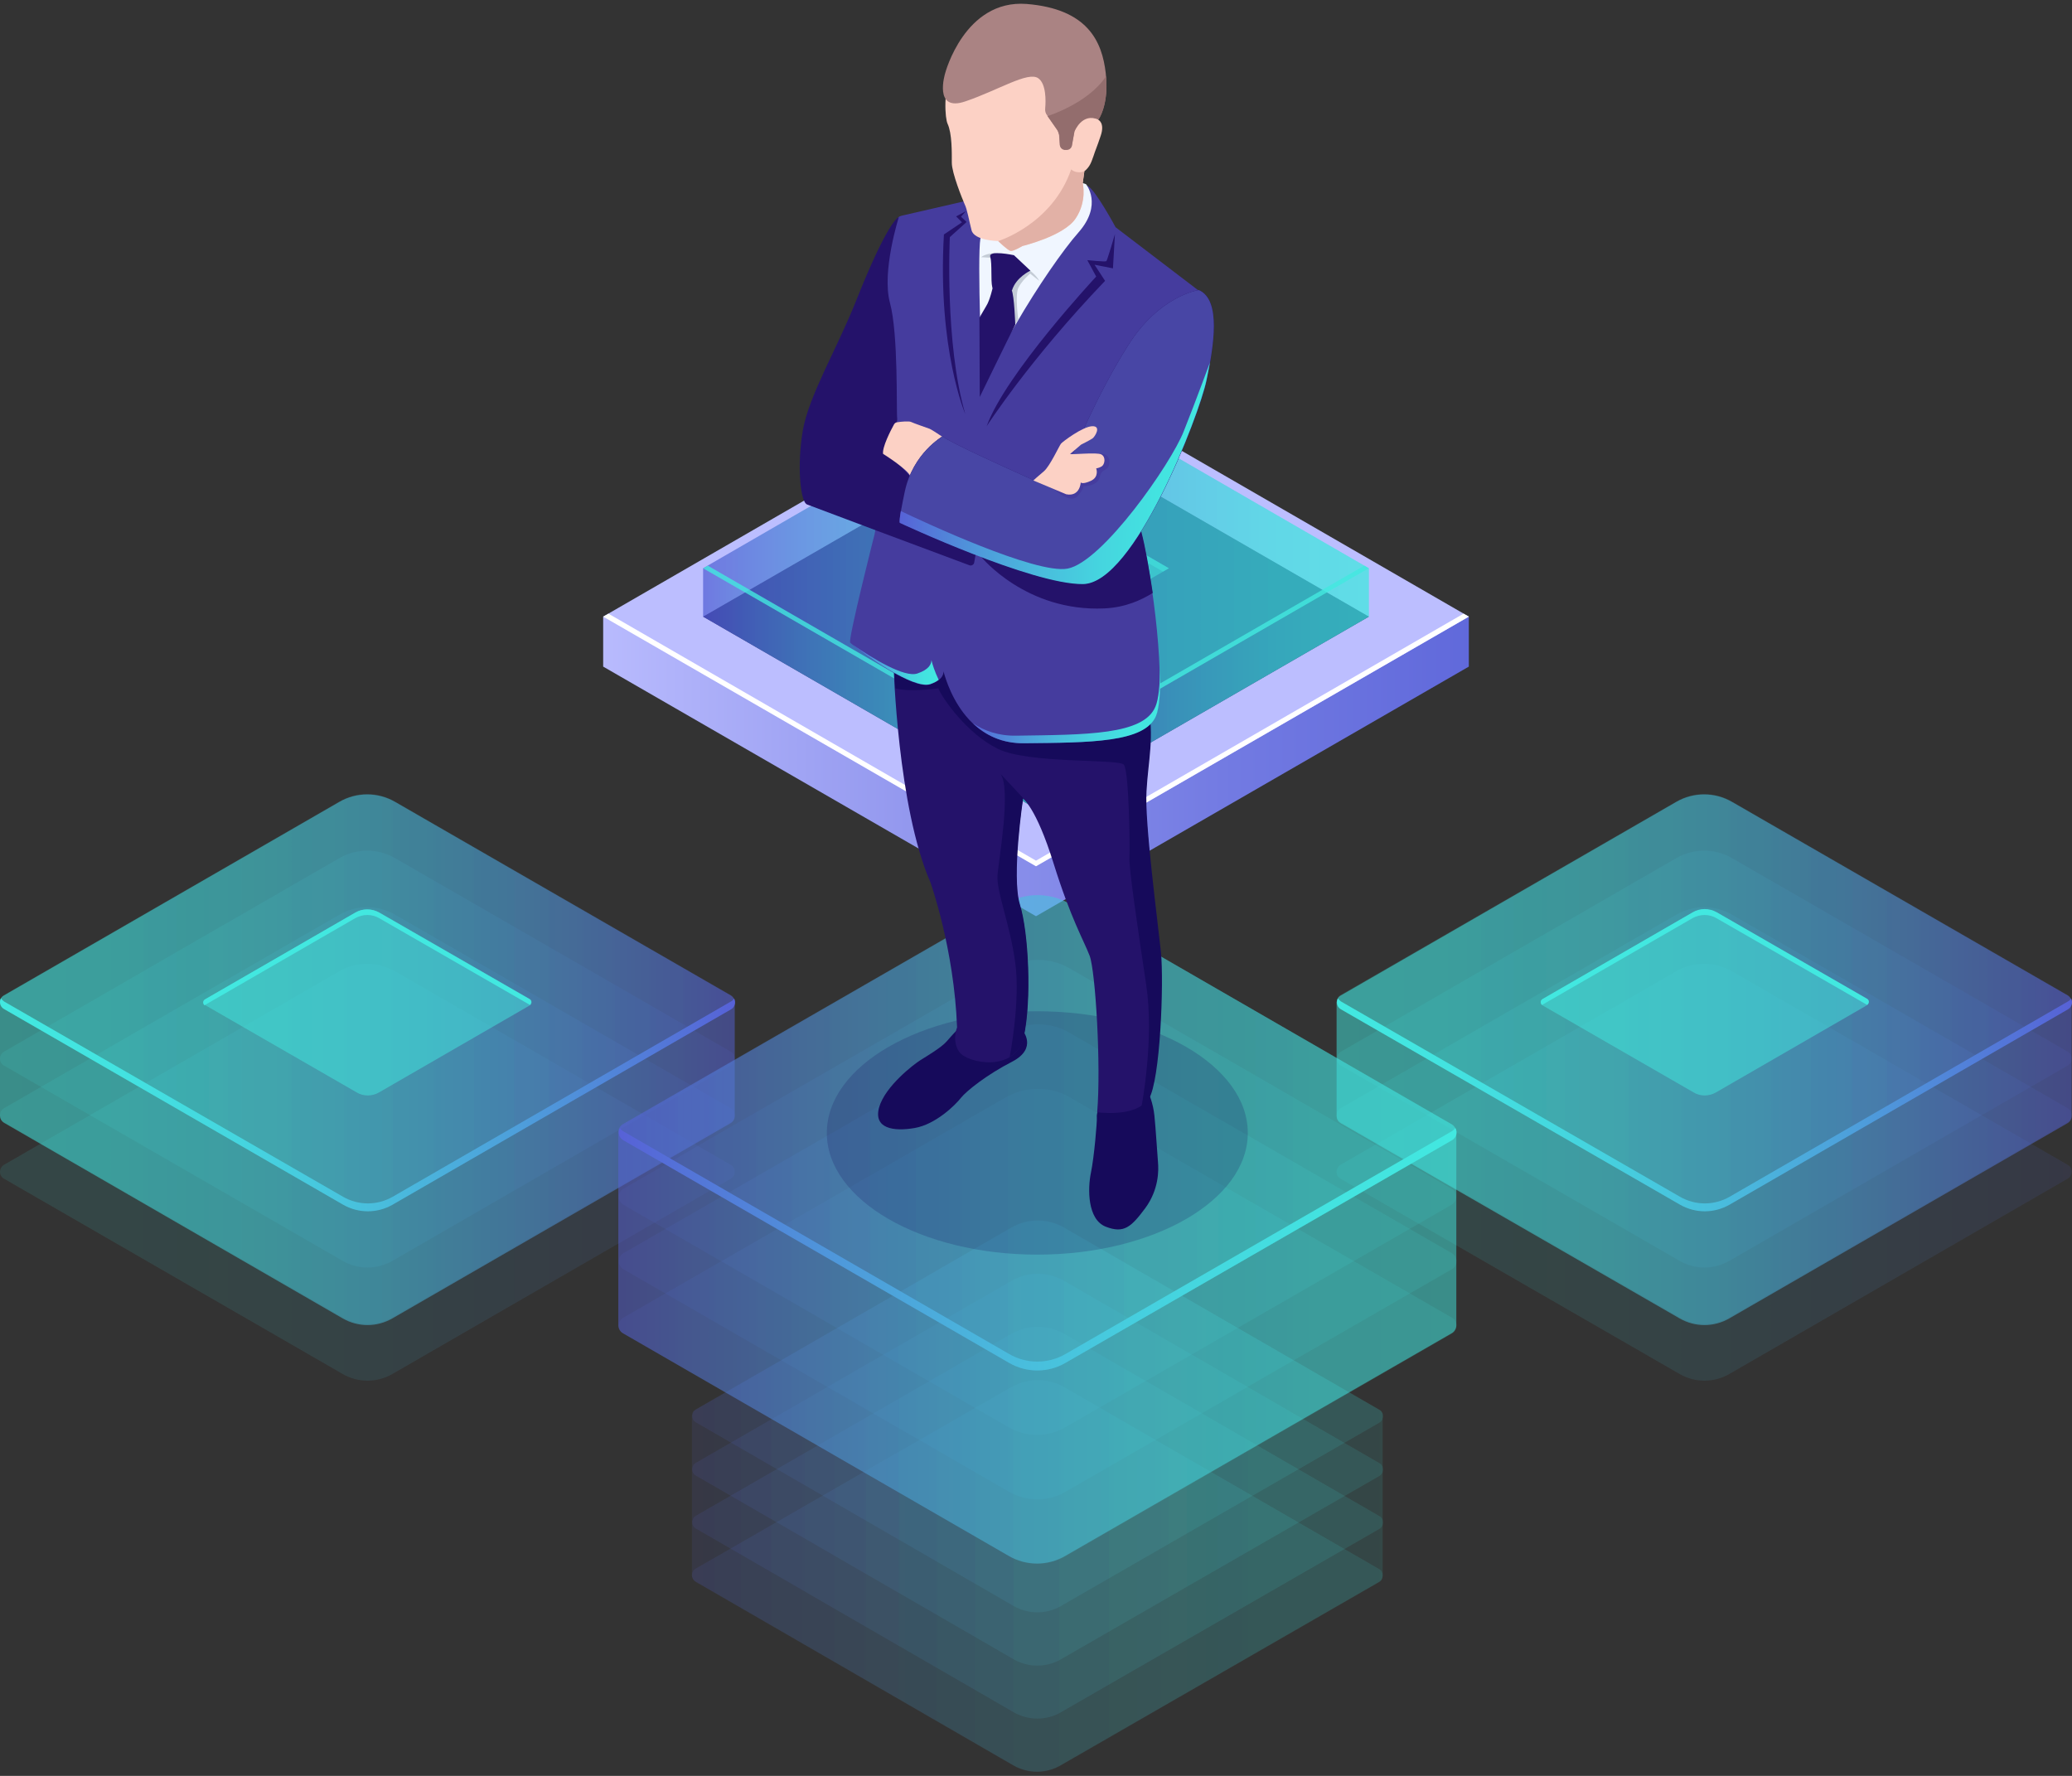 <?xml version="1.0" encoding="utf-8"?>
<!-- Generator: Adobe Illustrator 24.2.3, SVG Export Plug-In . SVG Version: 6.00 Build 0)  -->
<svg version="1.1" id="Слой_1" xmlns="http://www.w3.org/2000/svg" xmlns:xlink="http://www.w3.org/1999/xlink" x="0px" y="0px"
	 width="630px" height="540px" viewBox="0 0 630 540" style="enable-background:new 0 0 630 540;" xml:space="preserve">
<rect x="0" y="0" width="630" height="540" fill="#333333" stroke="none"/>
<style type="text/css">
	.st0{fill:url(#SVGID_1_);}
	.st1{fill:#BCBEFF;}
	.st2{fill:#FFFFFF;}
	.st3{fill:#0F054C;}
	.st4{opacity:0.5;fill:url(#SVGID_2_);}
	.st5{opacity:0.5;fill:url(#SVGID_3_);}
	.st6{opacity:0.5;fill:url(#SVGID_4_);}
	.st7{opacity:0.5;fill:url(#SVGID_5_);}
	.st8{opacity:0.5;fill:#42E8E0;}
	.st9{opacity:0.5;fill:url(#SVGID_6_);}
	.st10{opacity:0.5;fill:url(#SVGID_7_);}
	.st11{opacity:0.8;fill:#42E8E0;}
	.st12{opacity:0.11;}
	.st13{fill:url(#SVGID_8_);}
	.st14{fill:url(#SVGID_9_);}
	.st15{fill:url(#SVGID_10_);}
	.st16{fill:url(#SVGID_11_);}
	.st17{opacity:0.5;fill:url(#SVGID_12_);}
	.st18{fill:url(#SVGID_13_);}
	.st19{opacity:0.5;}
	.st20{fill:#42E8E0;}
	.st21{fill:url(#SVGID_14_);}
	.st22{fill:url(#SVGID_15_);}
	.st23{fill:url(#SVGID_16_);}
	.st24{fill:url(#SVGID_17_);}
	.st25{fill:url(#SVGID_18_);}
	.st26{opacity:0.5;fill:url(#SVGID_19_);}
	.st27{fill:url(#SVGID_20_);}
	.st28{fill:url(#SVGID_21_);}
	.st29{fill:url(#SVGID_22_);}
	.st30{fill:url(#SVGID_23_);}
	.st31{fill:url(#SVGID_24_);}
	.st32{fill:url(#SVGID_25_);}
	.st33{opacity:0.11;fill:url(#SVGID_26_);}
	.st34{fill:url(#SVGID_27_);}
	.st35{fill:url(#SVGID_28_);}
	.st36{fill:url(#SVGID_29_);}
	.st37{fill:url(#SVGID_30_);}
	.st38{opacity:0.5;fill:url(#SVGID_31_);}
	.st39{fill:url(#SVGID_32_);}
	.st40{fill:url(#SVGID_33_);}
	.st41{opacity:0.2;fill:#180D5B;}
	.st42{fill:#160A5B;}
	.st43{fill:#24126A;}
	.st44{fill:#453C9E;}
	.st45{fill:url(#SVGID_34_);}
	.st46{fill:url(#SVGID_35_);}
	.st47{fill:#F0F6FF;}
	.st48{fill:#FCD1C5;}
	.st49{fill:#4846A5;}
	.st50{fill:#AA8383;}
	.st51{fill:#C4CCD6;}
	.st52{fill:#E2B1A6;}
	.st53{fill:url(#SVGID_36_);}
	.st54{fill:#936D6D;}
</style>
<g>
	<g>
		
			<linearGradient id="SVGID_1_" gradientUnits="userSpaceOnUse" x1="-42.912" y1="233.053" x2="385.597" y2="233.053" gradientTransform="matrix(-0.787 0 0 1 477.851 0)">
			<stop  offset="0" style="stop-color:#5761D7"/>
			<stop  offset="0.165" style="stop-color:#5E67DA"/>
			<stop  offset="0.405" style="stop-color:#727AE2"/>
			<stop  offset="0.692" style="stop-color:#9297EE"/>
			<stop  offset="1" style="stop-color:#BCBEFF"/>
		</linearGradient>
		<polygon class="st0" points="183.4,187.5 183.4,202.7 315,278.6 446.6,202.7 446.6,187.5 		"/>
		<polygon class="st1" points="315,263.4 446.6,187.5 315,111.5 183.4,187.5 		"/>
		<polygon class="st2" points="315,261.7 445,186.6 446.6,187.5 315,263.4 183.4,187.5 185,186.6 		"/>
	</g>
	<g>
		<polygon class="st3" points="315,245.9 416.2,187.5 315,129.1 213.8,187.5 		"/>
		<g>
			
				<linearGradient id="SVGID_2_" gradientUnits="userSpaceOnUse" x1="78.356" y1="187.489" x2="335.559" y2="187.489" gradientTransform="matrix(-0.787 0 0 1 477.851 0)">
				<stop  offset="0" style="stop-color:#42E8E0"/>
				<stop  offset="0.151" style="stop-color:#43E3E0"/>
				<stop  offset="0.329" style="stop-color:#45D5DF"/>
				<stop  offset="0.52" style="stop-color:#49BDDD"/>
				<stop  offset="0.721" style="stop-color:#4E9CDB"/>
				<stop  offset="0.927" style="stop-color:#5472D8"/>
				<stop  offset="1" style="stop-color:#5761D7"/>
			</linearGradient>
			<polygon class="st4" points="315,245.9 416.2,187.5 315,129.1 213.8,187.5 			"/>
			<g>
				
					<linearGradient id="SVGID_3_" gradientUnits="userSpaceOnUse" x1="206.956" y1="150.911" x2="335.559" y2="150.911" gradientTransform="matrix(-0.787 0 0 1 477.851 0)">
					<stop  offset="0" style="stop-color:#42E8E0"/>
					<stop  offset="0.151" style="stop-color:#43E3E0"/>
					<stop  offset="0.329" style="stop-color:#45D5DF"/>
					<stop  offset="0.52" style="stop-color:#49BDDD"/>
					<stop  offset="0.721" style="stop-color:#4E9CDB"/>
					<stop  offset="0.927" style="stop-color:#5472D8"/>
					<stop  offset="1" style="stop-color:#5761D7"/>
				</linearGradient>
				<polygon class="st5" points="315,114.3 213.8,172.8 213.8,187.5 315,129.1 				"/>
				
					<linearGradient id="SVGID_4_" gradientUnits="userSpaceOnUse" x1="78.356" y1="150.91" x2="206.96" y2="150.91" gradientTransform="matrix(-0.787 0 0 1 477.851 0)">
					<stop  offset="0" style="stop-color:#42E8E0"/>
					<stop  offset="0.151" style="stop-color:#43E3E0"/>
					<stop  offset="0.329" style="stop-color:#45D5DF"/>
					<stop  offset="0.52" style="stop-color:#49BDDD"/>
					<stop  offset="0.721" style="stop-color:#4E9CDB"/>
					<stop  offset="0.927" style="stop-color:#5472D8"/>
					<stop  offset="1" style="stop-color:#5761D7"/>
				</linearGradient>
				<polygon class="st6" points="315,129.1 416.2,187.5 416.2,172.8 315,114.3 				"/>
				
					<linearGradient id="SVGID_5_" gradientUnits="userSpaceOnUse" x1="78.356" y1="172.757" x2="335.559" y2="172.757" gradientTransform="matrix(-0.787 0 0 1 477.851 0)">
					<stop  offset="0" style="stop-color:#42E8E0"/>
					<stop  offset="0.151" style="stop-color:#43E3E0"/>
					<stop  offset="0.329" style="stop-color:#45D5DF"/>
					<stop  offset="0.52" style="stop-color:#49BDDD"/>
					<stop  offset="0.721" style="stop-color:#4E9CDB"/>
					<stop  offset="0.927" style="stop-color:#5472D8"/>
					<stop  offset="1" style="stop-color:#5761D7"/>
				</linearGradient>
				<polygon class="st7" points="315,231.2 416.2,172.8 315,114.3 213.8,172.8 				"/>
				<polygon class="st8" points="315,196.1 355.4,172.8 315,149.4 274.6,172.8 				"/>
				<polygon class="st8" points="315,151.6 276.4,173.8 274.6,172.8 315,149.4 355.4,172.8 353.6,173.8 				"/>
				
					<linearGradient id="SVGID_6_" gradientUnits="userSpaceOnUse" x1="206.96" y1="209.335" x2="335.559" y2="209.335" gradientTransform="matrix(-0.787 0 0 1 477.851 0)">
					<stop  offset="0" style="stop-color:#42E8E0"/>
					<stop  offset="0.151" style="stop-color:#43E3E0"/>
					<stop  offset="0.329" style="stop-color:#45D5DF"/>
					<stop  offset="0.52" style="stop-color:#49BDDD"/>
					<stop  offset="0.721" style="stop-color:#4E9CDB"/>
					<stop  offset="0.927" style="stop-color:#5472D8"/>
					<stop  offset="1" style="stop-color:#5761D7"/>
				</linearGradient>
				<polygon class="st9" points="315,231.2 315,245.9 213.8,187.5 213.8,172.8 				"/>
			</g>
			
				<linearGradient id="SVGID_7_" gradientUnits="userSpaceOnUse" x1="78.356" y1="209.334" x2="206.96" y2="209.334" gradientTransform="matrix(-0.787 0 0 1 477.851 0)">
				<stop  offset="0" style="stop-color:#42E8E0"/>
				<stop  offset="0.151" style="stop-color:#43E3E0"/>
				<stop  offset="0.329" style="stop-color:#45D5DF"/>
				<stop  offset="0.52" style="stop-color:#49BDDD"/>
				<stop  offset="0.721" style="stop-color:#4E9CDB"/>
				<stop  offset="0.927" style="stop-color:#5472D8"/>
				<stop  offset="1" style="stop-color:#5761D7"/>
			</linearGradient>
			<polygon class="st10" points="416.2,172.8 416.2,187.5 315,245.9 315,231.2 			"/>
		</g>
		<polygon class="st11" points="315,229.6 414.8,172 416.2,172.8 315,231.2 213.8,172.8 215.2,172 		"/>
	</g>
</g>
<g>
	<g class="st12">
		
			<linearGradient id="SVGID_8_" gradientUnits="userSpaceOnUse" x1="-193.357" y1="356.451" x2="90.635" y2="356.451" gradientTransform="matrix(-0.787 0 0 1 477.851 0)">
			<stop  offset="0" style="stop-color:#5761D7"/>
			<stop  offset="7.257748e-02" style="stop-color:#5472D8"/>
			<stop  offset="0.279" style="stop-color:#4E9CDB"/>
			<stop  offset="0.48" style="stop-color:#49BDDD"/>
			<stop  offset="0.671" style="stop-color:#45D5DF"/>
			<stop  offset="0.849" style="stop-color:#43E3E0"/>
			<stop  offset="1" style="stop-color:#42E8E0"/>
		</linearGradient>
		<path class="st13" d="M509.6,295.4c5.3-3.1,11.8-3.1,17.1,0l102,58.8c1.6,0.9,1.6,3.2,0,4.2l-102.9,59.4c-4.7,2.7-10.4,2.7-15.1,0
			l-103.1-59.4c-1.6-0.9-1.6-3.2,0-4.2L509.6,295.4z"/>
	</g>
	<g class="st12">
		
			<linearGradient id="SVGID_9_" gradientUnits="userSpaceOnUse" x1="-193.357" y1="339.26" x2="90.635" y2="339.26" gradientTransform="matrix(-0.787 0 0 1 477.851 0)">
			<stop  offset="0" style="stop-color:#5761D7"/>
			<stop  offset="7.257748e-02" style="stop-color:#5472D8"/>
			<stop  offset="0.279" style="stop-color:#4E9CDB"/>
			<stop  offset="0.48" style="stop-color:#49BDDD"/>
			<stop  offset="0.671" style="stop-color:#45D5DF"/>
			<stop  offset="0.849" style="stop-color:#43E3E0"/>
			<stop  offset="1" style="stop-color:#42E8E0"/>
		</linearGradient>
		<path class="st14" d="M509.6,278.2c5.3-3.1,11.8-3.1,17.1,0l102,58.8c1.6,0.9,1.6,3.2,0,4.2l-102.9,59.4c-4.7,2.7-10.4,2.7-15.1,0
			l-103.1-59.4c-1.6-0.9-1.6-3.2,0-4.2L509.6,278.2z"/>
	</g>
	<g class="st12">
		
			<linearGradient id="SVGID_10_" gradientUnits="userSpaceOnUse" x1="-193.357" y1="322.07" x2="90.635" y2="322.07" gradientTransform="matrix(-0.787 0 0 1 477.851 0)">
			<stop  offset="0" style="stop-color:#5761D7"/>
			<stop  offset="7.257748e-02" style="stop-color:#5472D8"/>
			<stop  offset="0.279" style="stop-color:#4E9CDB"/>
			<stop  offset="0.48" style="stop-color:#49BDDD"/>
			<stop  offset="0.671" style="stop-color:#45D5DF"/>
			<stop  offset="0.849" style="stop-color:#43E3E0"/>
			<stop  offset="1" style="stop-color:#42E8E0"/>
		</linearGradient>
		<path class="st15" d="M509.6,261c5.3-3.1,11.8-3.1,17.1,0l102,58.8c1.6,0.9,1.6,3.2,0,4.2l-102.9,59.4c-4.7,2.7-10.4,2.7-15.1,0
			L407.7,324c-1.6-0.9-1.6-3.2,0-4.2L509.6,261z"/>
	</g>
	<g class="st12">
		
			<linearGradient id="SVGID_11_" gradientUnits="userSpaceOnUse" x1="-193.357" y1="304.879" x2="90.635" y2="304.879" gradientTransform="matrix(-0.787 0 0 1 477.851 0)">
			<stop  offset="0" style="stop-color:#5761D7"/>
			<stop  offset="7.257748e-02" style="stop-color:#5472D8"/>
			<stop  offset="0.279" style="stop-color:#4E9CDB"/>
			<stop  offset="0.48" style="stop-color:#49BDDD"/>
			<stop  offset="0.671" style="stop-color:#45D5DF"/>
			<stop  offset="0.849" style="stop-color:#43E3E0"/>
			<stop  offset="1" style="stop-color:#42E8E0"/>
		</linearGradient>
		<path class="st16" d="M509.6,243.8c5.3-3.1,11.8-3.1,17.1,0l102,58.8c1.6,0.9,1.6,3.2,0,4.2l-102.9,59.4c-4.7,2.7-10.4,2.7-15.1,0
			l-103.1-59.4c-1.6-0.9-1.6-3.2,0-4.2L509.6,243.8z"/>
	</g>
	
		<linearGradient id="SVGID_12_" gradientUnits="userSpaceOnUse" x1="-193.357" y1="322.161" x2="90.635" y2="322.161" gradientTransform="matrix(-0.787 0 0 1 477.851 0)">
		<stop  offset="0" style="stop-color:#5761D7"/>
		<stop  offset="7.257748e-02" style="stop-color:#5472D8"/>
		<stop  offset="0.279" style="stop-color:#4E9CDB"/>
		<stop  offset="0.48" style="stop-color:#49BDDD"/>
		<stop  offset="0.671" style="stop-color:#45D5DF"/>
		<stop  offset="0.849" style="stop-color:#43E3E0"/>
		<stop  offset="1" style="stop-color:#42E8E0"/>
	</linearGradient>
	<path class="st17" d="M407.7,302.7l101.9-58.8c5.3-3.1,11.8-3.1,17.1,0l102,58.8c0.8,0.5,1.2,1.3,1.2,2.1v34.6
		c0,0.8-0.4,1.6-1.2,2.1l-102.9,59.4c-4.7,2.7-10.4,2.7-15.1,0l-103.1-59.4c-0.8-0.5-1.2-1.3-1.2-2.1v-34.6l0,0
		C406.5,303.9,406.9,303.1,407.7,302.7z"/>
	<g class="st12">
		
			<linearGradient id="SVGID_13_" gradientUnits="userSpaceOnUse" x1="-193.357" y1="304.879" x2="90.635" y2="304.879" gradientTransform="matrix(-0.787 0 0 1 477.851 0)">
			<stop  offset="0" style="stop-color:#5761D7"/>
			<stop  offset="7.257748e-02" style="stop-color:#5472D8"/>
			<stop  offset="0.279" style="stop-color:#4E9CDB"/>
			<stop  offset="0.48" style="stop-color:#49BDDD"/>
			<stop  offset="0.671" style="stop-color:#45D5DF"/>
			<stop  offset="0.849" style="stop-color:#43E3E0"/>
			<stop  offset="1" style="stop-color:#42E8E0"/>
		</linearGradient>
		<path class="st18" d="M509.6,243.8c5.3-3.1,11.8-3.1,17.1,0l102,58.8c1.6,0.9,1.6,3.2,0,4.2l-102.9,59.4c-4.7,2.7-10.4,2.7-15.1,0
			l-103.1-59.4c-1.6-0.9-1.6-3.2,0-4.2L509.6,243.8z"/>
	</g>
	<g class="st19">
		<path class="st20" d="M514.6,277.5c2.2-1.3,5-1.3,7.3,0l45.7,26.3c0.7,0.4,0.7,1.4,0,1.9l-45.9,26.5c-2.1,1.2-4.7,1.2-6.7,0
			l-46-26.5c-0.7-0.4-0.7-1.4,0-1.9L514.6,277.5z"/>
	</g>
	<path class="st20" d="M567.6,305.5l-45.7-26.3c-2.2-1.3-5-1.3-7.3,0L469,305.5c0,0-0.1,0.1-0.1,0.1c-0.6-0.5-0.6-1.4,0.1-1.8
		l45.7-26.4c2.2-1.3,5-1.3,7.3,0l45.7,26.3c0.7,0.4,0.7,1.3,0.1,1.8C567.6,305.6,567.6,305.5,567.6,305.5z"/>
	
		<linearGradient id="SVGID_14_" gradientUnits="userSpaceOnUse" x1="-193.355" y1="335.863" x2="90.633" y2="335.863" gradientTransform="matrix(-0.787 0 0 1 477.851 0)">
		<stop  offset="0" style="stop-color:#5761D7"/>
		<stop  offset="7.257748e-02" style="stop-color:#5472D8"/>
		<stop  offset="0.279" style="stop-color:#4E9CDB"/>
		<stop  offset="0.48" style="stop-color:#49BDDD"/>
		<stop  offset="0.671" style="stop-color:#45D5DF"/>
		<stop  offset="0.849" style="stop-color:#43E3E0"/>
		<stop  offset="1" style="stop-color:#42E8E0"/>
	</linearGradient>
	<path class="st21" d="M407.7,304.5l103.1,59.4c4.7,2.7,10.4,2.7,15.1,0l102.9-59.4c0.4-0.2,0.7-0.5,0.9-0.9
		c0.6,1.1,0.3,2.6-0.9,3.3l-102.9,59.4c-4.7,2.7-10.4,2.7-15.1,0l-103.1-59.4c-1.2-0.7-1.5-2.2-0.9-3.3
		C407,303.9,407.3,304.2,407.7,304.5z"/>
</g>
<g>
	<g class="st12">
		
			<linearGradient id="SVGID_15_" gradientUnits="userSpaceOnUse" x1="323.281" y1="356.451" x2="607.272" y2="356.451" gradientTransform="matrix(-0.787 0 0 1 477.851 0)">
			<stop  offset="0" style="stop-color:#5761D7"/>
			<stop  offset="7.257748e-02" style="stop-color:#5472D8"/>
			<stop  offset="0.279" style="stop-color:#4E9CDB"/>
			<stop  offset="0.48" style="stop-color:#49BDDD"/>
			<stop  offset="0.671" style="stop-color:#45D5DF"/>
			<stop  offset="0.849" style="stop-color:#43E3E0"/>
			<stop  offset="1" style="stop-color:#42E8E0"/>
		</linearGradient>
		<path class="st22" d="M103.1,295.4c5.3-3.1,11.8-3.1,17.1,0l102,58.8c1.6,0.9,1.6,3.2,0,4.2l-102.9,59.4c-4.7,2.7-10.4,2.7-15.1,0
			L1.2,358.4c-1.6-0.9-1.6-3.2,0-4.2L103.1,295.4z"/>
	</g>
	<g class="st12">
		
			<linearGradient id="SVGID_16_" gradientUnits="userSpaceOnUse" x1="323.281" y1="339.26" x2="607.272" y2="339.26" gradientTransform="matrix(-0.787 0 0 1 477.851 0)">
			<stop  offset="0" style="stop-color:#5761D7"/>
			<stop  offset="7.257748e-02" style="stop-color:#5472D8"/>
			<stop  offset="0.279" style="stop-color:#4E9CDB"/>
			<stop  offset="0.48" style="stop-color:#49BDDD"/>
			<stop  offset="0.671" style="stop-color:#45D5DF"/>
			<stop  offset="0.849" style="stop-color:#43E3E0"/>
			<stop  offset="1" style="stop-color:#42E8E0"/>
		</linearGradient>
		<path class="st23" d="M103.1,278.2c5.3-3.1,11.8-3.1,17.1,0l102,58.8c1.6,0.9,1.6,3.2,0,4.2l-102.9,59.4c-4.7,2.7-10.4,2.7-15.1,0
			L1.2,341.2c-1.6-0.9-1.6-3.2,0-4.2L103.1,278.2z"/>
	</g>
	<g class="st12">
		
			<linearGradient id="SVGID_17_" gradientUnits="userSpaceOnUse" x1="323.281" y1="322.07" x2="607.272" y2="322.07" gradientTransform="matrix(-0.787 0 0 1 477.851 0)">
			<stop  offset="0" style="stop-color:#5761D7"/>
			<stop  offset="7.257748e-02" style="stop-color:#5472D8"/>
			<stop  offset="0.279" style="stop-color:#4E9CDB"/>
			<stop  offset="0.48" style="stop-color:#49BDDD"/>
			<stop  offset="0.671" style="stop-color:#45D5DF"/>
			<stop  offset="0.849" style="stop-color:#43E3E0"/>
			<stop  offset="1" style="stop-color:#42E8E0"/>
		</linearGradient>
		<path class="st24" d="M103.1,261c5.3-3.1,11.8-3.1,17.1,0l102,58.8c1.6,0.9,1.6,3.2,0,4.2l-102.9,59.4c-4.7,2.7-10.4,2.7-15.1,0
			L1.2,324c-1.6-0.9-1.6-3.2,0-4.2L103.1,261z"/>
	</g>
	<g class="st12">
		
			<linearGradient id="SVGID_18_" gradientUnits="userSpaceOnUse" x1="323.281" y1="304.879" x2="607.272" y2="304.879" gradientTransform="matrix(-0.787 0 0 1 477.851 0)">
			<stop  offset="0" style="stop-color:#5761D7"/>
			<stop  offset="7.257748e-02" style="stop-color:#5472D8"/>
			<stop  offset="0.279" style="stop-color:#4E9CDB"/>
			<stop  offset="0.48" style="stop-color:#49BDDD"/>
			<stop  offset="0.671" style="stop-color:#45D5DF"/>
			<stop  offset="0.849" style="stop-color:#43E3E0"/>
			<stop  offset="1" style="stop-color:#42E8E0"/>
		</linearGradient>
		<path class="st25" d="M103.1,243.8c5.3-3.1,11.8-3.1,17.1,0l102,58.8c1.6,0.9,1.6,3.2,0,4.2l-102.9,59.4c-4.7,2.7-10.4,2.7-15.1,0
			L1.2,306.8c-1.6-0.9-1.6-3.2,0-4.2L103.1,243.8z"/>
	</g>
	
		<linearGradient id="SVGID_19_" gradientUnits="userSpaceOnUse" x1="323.281" y1="322.161" x2="607.272" y2="322.161" gradientTransform="matrix(-0.787 0 0 1 477.851 0)">
		<stop  offset="0" style="stop-color:#5761D7"/>
		<stop  offset="7.257748e-02" style="stop-color:#5472D8"/>
		<stop  offset="0.279" style="stop-color:#4E9CDB"/>
		<stop  offset="0.48" style="stop-color:#49BDDD"/>
		<stop  offset="0.671" style="stop-color:#45D5DF"/>
		<stop  offset="0.849" style="stop-color:#43E3E0"/>
		<stop  offset="1" style="stop-color:#42E8E0"/>
	</linearGradient>
	<path class="st26" d="M1.2,302.7l101.9-58.8c5.3-3.1,11.8-3.1,17.1,0l102,58.8c0.8,0.5,1.2,1.3,1.2,2.1v34.6c0,0.8-0.4,1.6-1.2,2.1
		l-102.9,59.4c-4.7,2.7-10.4,2.7-15.1,0L1.2,341.4c-0.8-0.5-1.2-1.3-1.2-2.1v-34.6l0,0C0,303.9,0.4,303.1,1.2,302.7z"/>
	<g class="st12">
		
			<linearGradient id="SVGID_20_" gradientUnits="userSpaceOnUse" x1="323.281" y1="304.879" x2="607.272" y2="304.879" gradientTransform="matrix(-0.787 0 0 1 477.851 0)">
			<stop  offset="0" style="stop-color:#5761D7"/>
			<stop  offset="7.257748e-02" style="stop-color:#5472D8"/>
			<stop  offset="0.279" style="stop-color:#4E9CDB"/>
			<stop  offset="0.48" style="stop-color:#49BDDD"/>
			<stop  offset="0.671" style="stop-color:#45D5DF"/>
			<stop  offset="0.849" style="stop-color:#43E3E0"/>
			<stop  offset="1" style="stop-color:#42E8E0"/>
		</linearGradient>
		<path class="st27" d="M103.1,243.8c5.3-3.1,11.8-3.1,17.1,0l102,58.8c1.6,0.9,1.6,3.2,0,4.2l-102.9,59.4c-4.7,2.7-10.4,2.7-15.1,0
			L1.2,306.8c-1.6-0.9-1.6-3.2,0-4.2L103.1,243.8z"/>
	</g>
	<g class="st19">
		<path class="st20" d="M108.1,277.5c2.2-1.3,5-1.3,7.3,0l45.7,26.3c0.7,0.4,0.7,1.4,0,1.9l-45.9,26.5c-2.1,1.2-4.7,1.2-6.7,0
			l-46-26.5c-0.7-0.4-0.7-1.4,0-1.9L108.1,277.5z"/>
	</g>
	<path class="st20" d="M161,305.5l-45.7-26.3c-2.2-1.3-5-1.3-7.3,0l-45.7,26.4c0,0-0.1,0.1-0.1,0.1c-0.6-0.5-0.6-1.4,0.1-1.8
		l45.7-26.4c2.2-1.3,5-1.3,7.3,0l45.7,26.3c0.7,0.4,0.7,1.3,0.1,1.8C161.1,305.6,161.1,305.5,161,305.5z"/>
	
		<linearGradient id="SVGID_21_" gradientUnits="userSpaceOnUse" x1="323.282" y1="335.863" x2="607.27" y2="335.863" gradientTransform="matrix(-0.787 0 0 1 477.851 0)">
		<stop  offset="0" style="stop-color:#5761D7"/>
		<stop  offset="7.257748e-02" style="stop-color:#5472D8"/>
		<stop  offset="0.279" style="stop-color:#4E9CDB"/>
		<stop  offset="0.48" style="stop-color:#49BDDD"/>
		<stop  offset="0.671" style="stop-color:#45D5DF"/>
		<stop  offset="0.849" style="stop-color:#43E3E0"/>
		<stop  offset="1" style="stop-color:#42E8E0"/>
	</linearGradient>
	<path class="st28" d="M1.2,304.5l103.1,59.4c4.7,2.7,10.4,2.7,15.1,0l102.9-59.4c0.4-0.2,0.7-0.5,0.9-0.9c0.6,1.1,0.3,2.6-0.9,3.3
		l-102.9,59.4c-4.7,2.7-10.4,2.7-15.1,0L1.2,306.8c-1.2-0.7-1.5-2.2-0.9-3.3C0.5,303.9,0.8,304.2,1.2,304.5z"/>
</g>
<g>
	<g>
		<g>
			<g class="st12">
				
					<linearGradient id="SVGID_22_" gradientUnits="userSpaceOnUse" x1="209.764" y1="479.177" x2="476.763" y2="479.177" gradientTransform="matrix(0.787 0 0 1 45.323 0)">
					<stop  offset="0" style="stop-color:#5761D7"/>
					<stop  offset="7.257748e-02" style="stop-color:#5472D8"/>
					<stop  offset="0.279" style="stop-color:#4E9CDB"/>
					<stop  offset="0.48" style="stop-color:#49BDDD"/>
					<stop  offset="0.671" style="stop-color:#45D5DF"/>
					<stop  offset="0.849" style="stop-color:#43E3E0"/>
					<stop  offset="1" style="stop-color:#42E8E0"/>
				</linearGradient>
				<path class="st29" d="M323.6,421.8c-5-2.9-11.1-2.9-16.1,0L211.5,477c-1.5,0.9-1.5,3.1,0,3.9l96.7,55.9c4.4,2.5,9.8,2.5,14.2,0
					l96.9-55.8c1.5-0.9,1.5-3.1,0-3.9L323.6,421.8z"/>
			</g>
			<g class="st12">
				
					<linearGradient id="SVGID_23_" gradientUnits="userSpaceOnUse" x1="209.764" y1="463.015" x2="476.763" y2="463.015" gradientTransform="matrix(0.787 0 0 1 45.323 0)">
					<stop  offset="0" style="stop-color:#5761D7"/>
					<stop  offset="7.257748e-02" style="stop-color:#5472D8"/>
					<stop  offset="0.279" style="stop-color:#4E9CDB"/>
					<stop  offset="0.48" style="stop-color:#49BDDD"/>
					<stop  offset="0.671" style="stop-color:#45D5DF"/>
					<stop  offset="0.849" style="stop-color:#43E3E0"/>
					<stop  offset="1" style="stop-color:#42E8E0"/>
				</linearGradient>
				<path class="st30" d="M323.6,405.6c-5-2.9-11.1-2.9-16.1,0l-95.9,55.3c-1.5,0.9-1.5,3.1,0,3.9l96.7,55.9c4.4,2.5,9.8,2.5,14.2,0
					l96.9-55.8c1.5-0.9,1.5-3.1,0-3.9L323.6,405.6z"/>
			</g>
			<g class="st12">
				
					<linearGradient id="SVGID_24_" gradientUnits="userSpaceOnUse" x1="209.764" y1="446.853" x2="476.763" y2="446.853" gradientTransform="matrix(0.787 0 0 1 45.323 0)">
					<stop  offset="0" style="stop-color:#5761D7"/>
					<stop  offset="7.257748e-02" style="stop-color:#5472D8"/>
					<stop  offset="0.279" style="stop-color:#4E9CDB"/>
					<stop  offset="0.48" style="stop-color:#49BDDD"/>
					<stop  offset="0.671" style="stop-color:#45D5DF"/>
					<stop  offset="0.849" style="stop-color:#43E3E0"/>
					<stop  offset="1" style="stop-color:#42E8E0"/>
				</linearGradient>
				<path class="st31" d="M323.6,389.5c-5-2.9-11.1-2.9-16.1,0l-95.9,55.3c-1.5,0.9-1.5,3.1,0,3.9l96.7,55.9c4.4,2.5,9.8,2.5,14.2,0
					l96.9-55.8c1.5-0.9,1.5-3.1,0-3.9L323.6,389.5z"/>
			</g>
			<g class="st12">
				
					<linearGradient id="SVGID_25_" gradientUnits="userSpaceOnUse" x1="209.764" y1="430.691" x2="476.763" y2="430.691" gradientTransform="matrix(0.787 0 0 1 45.323 0)">
					<stop  offset="0" style="stop-color:#5761D7"/>
					<stop  offset="7.257748e-02" style="stop-color:#5472D8"/>
					<stop  offset="0.279" style="stop-color:#4E9CDB"/>
					<stop  offset="0.48" style="stop-color:#49BDDD"/>
					<stop  offset="0.671" style="stop-color:#45D5DF"/>
					<stop  offset="0.849" style="stop-color:#43E3E0"/>
					<stop  offset="1" style="stop-color:#42E8E0"/>
				</linearGradient>
				<path class="st32" d="M323.6,373.3c-5-2.9-11.1-2.9-16.1,0l-95.9,55.3c-1.5,0.9-1.5,3.1,0,3.9l96.7,55.9c4.4,2.5,9.8,2.5,14.2,0
					l96.9-55.8c1.5-0.9,1.5-3.1,0-3.9L323.6,373.3z"/>
			</g>
			
				<linearGradient id="SVGID_26_" gradientUnits="userSpaceOnUse" x1="209.764" y1="454.934" x2="476.763" y2="454.934" gradientTransform="matrix(0.787 0 0 1 45.323 0)">
				<stop  offset="0" style="stop-color:#5761D7"/>
				<stop  offset="7.257748e-02" style="stop-color:#5472D8"/>
				<stop  offset="0.279" style="stop-color:#4E9CDB"/>
				<stop  offset="0.48" style="stop-color:#49BDDD"/>
				<stop  offset="0.671" style="stop-color:#45D5DF"/>
				<stop  offset="0.849" style="stop-color:#43E3E0"/>
				<stop  offset="1" style="stop-color:#42E8E0"/>
			</linearGradient>
			<path class="st33" d="M419.3,428.6l-95.8-55.3c-5-2.9-11.1-2.9-16.1,0l-95.9,55.3c-0.8,0.4-1.1,1.2-1.1,2V479
				c0,0.8,0.4,1.5,1.1,2l96.7,55.9c4.4,2.5,9.8,2.5,14.2,0l96.9-55.8c0.8-0.4,1.1-1.2,1.1-2v-48.5l0,0
				C420.5,429.8,420.1,429,419.3,428.6z"/>
		</g>
		<g>
			<g class="st12">
				
					<linearGradient id="SVGID_27_" gradientUnits="userSpaceOnUse" x1="181.388" y1="403.259" x2="505.139" y2="403.259" gradientTransform="matrix(0.787 0 0 1 45.323 0)">
					<stop  offset="0" style="stop-color:#5761D7"/>
					<stop  offset="7.257748e-02" style="stop-color:#5472D8"/>
					<stop  offset="0.279" style="stop-color:#4E9CDB"/>
					<stop  offset="0.48" style="stop-color:#49BDDD"/>
					<stop  offset="0.671" style="stop-color:#45D5DF"/>
					<stop  offset="0.849" style="stop-color:#43E3E0"/>
					<stop  offset="1" style="stop-color:#42E8E0"/>
				</linearGradient>
				<path class="st34" d="M325.3,333.7c-6-3.5-13.5-3.5-19.5,0l-116.3,67c-1.8,1.1-1.8,3.7,0,4.8l117.3,67.7
					c5.3,3.1,11.9,3.1,17.2,0l117.5-67.7c1.8-1.1,1.8-3.7,0-4.8L325.3,333.7z"/>
			</g>
			<g class="st12">
				
					<linearGradient id="SVGID_28_" gradientUnits="userSpaceOnUse" x1="181.388" y1="383.661" x2="505.139" y2="383.661" gradientTransform="matrix(0.787 0 0 1 45.323 0)">
					<stop  offset="0" style="stop-color:#5761D7"/>
					<stop  offset="7.257748e-02" style="stop-color:#5472D8"/>
					<stop  offset="0.279" style="stop-color:#4E9CDB"/>
					<stop  offset="0.48" style="stop-color:#49BDDD"/>
					<stop  offset="0.671" style="stop-color:#45D5DF"/>
					<stop  offset="0.849" style="stop-color:#43E3E0"/>
					<stop  offset="1" style="stop-color:#42E8E0"/>
				</linearGradient>
				<path class="st35" d="M325.3,314.1c-6-3.5-13.5-3.5-19.5,0l-116.3,67c-1.8,1.1-1.8,3.7,0,4.8l117.3,67.7
					c5.3,3.1,11.9,3.1,17.2,0l117.5-67.7c1.8-1.1,1.8-3.7,0-4.8L325.3,314.1z"/>
			</g>
			<g class="st12">
				
					<linearGradient id="SVGID_29_" gradientUnits="userSpaceOnUse" x1="181.388" y1="364.064" x2="505.139" y2="364.064" gradientTransform="matrix(0.787 0 0 1 45.323 0)">
					<stop  offset="0" style="stop-color:#5761D7"/>
					<stop  offset="7.257748e-02" style="stop-color:#5472D8"/>
					<stop  offset="0.279" style="stop-color:#4E9CDB"/>
					<stop  offset="0.48" style="stop-color:#49BDDD"/>
					<stop  offset="0.671" style="stop-color:#45D5DF"/>
					<stop  offset="0.849" style="stop-color:#43E3E0"/>
					<stop  offset="1" style="stop-color:#42E8E0"/>
				</linearGradient>
				<path class="st36" d="M325.3,294.5c-6-3.5-13.5-3.5-19.5,0l-116.3,67c-1.8,1.1-1.8,3.7,0,4.8L306.7,434c5.3,3.1,11.9,3.1,17.2,0
					l117.5-67.7c1.8-1.1,1.8-3.7,0-4.8L325.3,294.5z"/>
			</g>
			<g class="st12">
				
					<linearGradient id="SVGID_30_" gradientUnits="userSpaceOnUse" x1="181.388" y1="344.467" x2="505.139" y2="344.467" gradientTransform="matrix(0.787 0 0 1 45.323 0)">
					<stop  offset="0" style="stop-color:#5761D7"/>
					<stop  offset="7.257748e-02" style="stop-color:#5472D8"/>
					<stop  offset="0.279" style="stop-color:#4E9CDB"/>
					<stop  offset="0.48" style="stop-color:#49BDDD"/>
					<stop  offset="0.671" style="stop-color:#45D5DF"/>
					<stop  offset="0.849" style="stop-color:#43E3E0"/>
					<stop  offset="1" style="stop-color:#42E8E0"/>
				</linearGradient>
				<path class="st37" d="M325.3,274.9c-6-3.5-13.5-3.5-19.5,0l-116.3,67c-1.8,1.1-1.8,3.7,0,4.8l117.3,67.7
					c5.3,3.1,11.9,3.1,17.2,0l117.5-67.7c1.8-1.1,1.8-3.7,0-4.8L325.3,274.9z"/>
			</g>
			
				<linearGradient id="SVGID_31_" gradientUnits="userSpaceOnUse" x1="181.387" y1="373.863" x2="505.139" y2="373.863" gradientTransform="matrix(0.787 0 0 1 45.323 0)">
				<stop  offset="0" style="stop-color:#5761D7"/>
				<stop  offset="7.257748e-02" style="stop-color:#5472D8"/>
				<stop  offset="0.279" style="stop-color:#4E9CDB"/>
				<stop  offset="0.48" style="stop-color:#49BDDD"/>
				<stop  offset="0.671" style="stop-color:#45D5DF"/>
				<stop  offset="0.849" style="stop-color:#43E3E0"/>
				<stop  offset="1" style="stop-color:#42E8E0"/>
			</linearGradient>
			<path class="st38" d="M441.4,341.9l-116.2-67.1c-6-3.5-13.5-3.5-19.5,0l-116.3,67c-0.9,0.5-1.4,1.5-1.4,2.4v58.8
				c0,0.9,0.5,1.9,1.4,2.4l117.3,67.7c5.3,3.1,11.9,3.1,17.2,0l117.5-67.7c0.9-0.5,1.4-1.5,1.4-2.4v-58.8l0,0
				C442.8,343.4,442.3,342.5,441.4,341.9z"/>
			<g class="st12">
				
					<linearGradient id="SVGID_32_" gradientUnits="userSpaceOnUse" x1="181.388" y1="344.467" x2="505.139" y2="344.467" gradientTransform="matrix(0.787 0 0 1 45.323 0)">
					<stop  offset="0" style="stop-color:#5761D7"/>
					<stop  offset="7.257748e-02" style="stop-color:#5472D8"/>
					<stop  offset="0.279" style="stop-color:#4E9CDB"/>
					<stop  offset="0.48" style="stop-color:#49BDDD"/>
					<stop  offset="0.671" style="stop-color:#45D5DF"/>
					<stop  offset="0.849" style="stop-color:#43E3E0"/>
					<stop  offset="1" style="stop-color:#42E8E0"/>
				</linearGradient>
				<path class="st39" d="M325.3,274.9c-6-3.5-13.5-3.5-19.5,0l-116.3,67c-1.8,1.1-1.8,3.7,0,4.8l117.3,67.7
					c5.3,3.1,11.9,3.1,17.2,0l117.5-67.7c1.8-1.1,1.8-3.7,0-4.8L325.3,274.9z"/>
			</g>
			
				<linearGradient id="SVGID_33_" gradientUnits="userSpaceOnUse" x1="181.39" y1="379.788" x2="505.137" y2="379.788" gradientTransform="matrix(0.787 0 0 1 45.323 0)">
				<stop  offset="0" style="stop-color:#5761D7"/>
				<stop  offset="7.257748e-02" style="stop-color:#5472D8"/>
				<stop  offset="0.279" style="stop-color:#4E9CDB"/>
				<stop  offset="0.48" style="stop-color:#49BDDD"/>
				<stop  offset="0.671" style="stop-color:#45D5DF"/>
				<stop  offset="0.849" style="stop-color:#43E3E0"/>
				<stop  offset="1" style="stop-color:#42E8E0"/>
			</linearGradient>
			<path class="st40" d="M441.4,344L324,411.7c-5.3,3.1-11.9,3.1-17.2,0l-117.3-67.7c-0.5-0.3-0.8-0.6-1-1c-0.7,1.2-0.4,2.9,1,3.7
				l117.3,67.7c5.3,3.1,11.9,3.1,17.2,0l117.5-67.7c1.4-0.8,1.7-2.5,1-3.7C442.2,343.4,441.9,343.7,441.4,344z"/>
		</g>
	</g>
	<ellipse class="st41" cx="315.4" cy="344.5" rx="64" ry="37"/>
	<g>
		<path class="st42" d="M291.1,313.1c0,0-1.6,1.6-3.2,3.5c-1.6,1.9-6.2,4.6-8.1,5.8c-1.9,1.2-10.6,7.8-12.5,14.3
			c-1.8,6.5,4.4,7.4,10.8,6.3c6.4-1.1,12.4-7,14.1-9.2c1.7-2.1,7.8-7,15.6-11c7.8-4.1,3.1-9.5,3.1-9.5L291.1,313.1z"/>
		<path class="st42" d="M349.3,332.5c0,0,1.3,2.9,1.7,6.7c0.4,3.8,0.9,12,1.1,14.3s0.3,8.2-3.9,13.9c-4.2,5.6-6.4,7.8-12,5.6
			c-5.6-2.2-5.5-11.6-4.5-16.4c1-4.8,1.9-15.6,1.8-16.8c-0.1-1.1,0.3-1.9,0.3-1.9L349.3,332.5z"/>
		<path class="st43" d="M271.7,202.3c0,0,1.2,43.1,11.2,66c0,0,7.2,20.1,8.1,44.1c0,0-1.7,4.1,0.7,7.5c2.4,3.4,17.1,6.4,19.5-4.6
			c2.4-11,1.5-31.6-1.2-40.2c-2.7-8.6,1-32.3,1-32.3s4,2.6,9.3,19.6c5.3,17,9.2,23.5,11,28.2c1.8,4.7,3.5,33.6,2.3,47.6
			c0,0,11.9,1.7,15.4-4c3.5-5.7,4.6-35.2,3.7-44.6c-0.9-9.4-4.8-39.6-4.3-48.9c0.5-9.3,2.5-16.9,0.4-26.2c-2.1-9.3-65.1-30-65.1-30
			L271.7,202.3z"/>
		<path class="st42" d="M348.6,240.6c0.5-9.3,2.5-16.9,0.4-26.2c-0.8-3.5-10.2-8.6-21.6-13.6c-19.3-1.8-43.7-3.8-45.4-3.5
			c-1.5,0.2-5.5,1.7-8.8,3.1l-1.3,2c0,0,0.1,2.6,0.3,6.9c4.5,1.3,13.1,0,13.1,0c1.2,3,8.7,13.8,18.1,18.4c9.3,4.6,36.7,3,38.3,4.8
			c1.6,1.8,1.9,25.4,1.7,28.3c-0.2,3,2.6,21.9,5.1,38.6c2.5,16.4-1.3,36.4-1.4,37c0.9-0.6,1.7-1.3,2.2-2.2
			c3.5-5.7,4.6-35.2,3.7-44.6C352,280.1,348,249.9,348.6,240.6z"/>
		<path class="st44" d="M292.8,61.3c0,0-14,3.2-18.7,4.3c-0.8,0.2-1.4,0.7-1.7,1.5c-1.4,3.4-4.8,14.1-2.2,29.7
			c3.2,19.2,2.2,32.1,2.2,32.1l-6.5,33.6c0,0-8.1,32-7.4,32.9c0.7,0.9,18.7,14.6,24.3,12.7c5.6-1.9,3.8-5.1,3.8-5.1
			s4.6,23.2,24.7,23c20.2-0.2,36.7-0.2,40.1-8.3c3.4-8.2-0.9-42.5-4.5-56c-3.6-13.6-12-40.6-12-40.6l29.6-32.7l-25.3-19.3
			c0,0-6-11.2-8.5-12.6c-2.5-1.4-3.8-0.2-3.8-0.2L292.8,61.3z"/>
		<g>
			
				<linearGradient id="SVGID_34_" gradientUnits="userSpaceOnUse" x1="238.926" y1="242.366" x2="272.918" y2="242.366" gradientTransform="matrix(0.785 5.790000e-02 -4.556045e-02 0.998 82.2 -54.527)">
				<stop  offset="0" style="stop-color:#5761D7"/>
				<stop  offset="7.257748e-02" style="stop-color:#5472D8"/>
				<stop  offset="0.279" style="stop-color:#4E9CDB"/>
				<stop  offset="0.48" style="stop-color:#49BDDD"/>
				<stop  offset="0.671" style="stop-color:#45D5DF"/>
				<stop  offset="0.849" style="stop-color:#43E3E0"/>
				<stop  offset="1" style="stop-color:#42E8E0"/>
			</linearGradient>
			<path class="st45" d="M283.2,200.7c0,1.2-0.7,2.9-4.3,4.1c-3.9,1.3-13.5-4.5-19.8-8.9c3.1,2.6,18.6,13.9,23.8,12.1
				c1.1-0.4,1.9-0.8,2.5-1.3C284.2,204.2,283.5,202,283.2,200.7z"/>
			
				<linearGradient id="SVGID_35_" gradientUnits="userSpaceOnUse" x1="286.847" y1="250.127" x2="358.462" y2="250.127" gradientTransform="matrix(0.785 5.790000e-02 -4.556045e-02 0.998 82.2 -54.527)">
				<stop  offset="0" style="stop-color:#5761D7"/>
				<stop  offset="7.257748e-02" style="stop-color:#5472D8"/>
				<stop  offset="0.279" style="stop-color:#4E9CDB"/>
				<stop  offset="0.48" style="stop-color:#49BDDD"/>
				<stop  offset="0.671" style="stop-color:#45D5DF"/>
				<stop  offset="0.849" style="stop-color:#43E3E0"/>
				<stop  offset="1" style="stop-color:#42E8E0"/>
			</linearGradient>
			<path class="st46" d="M351.3,214.9c-3.6,8.6-21,8.5-42.3,8.8c-5.4,0.1-9.8-1.5-13.2-3.8c3.7,3.5,8.7,6.2,15.6,6.1
				c20.2-0.2,36.7-0.2,40.1-8.3c1.1-2.7,1.4-8.2,1.2-14.8C352.7,208.2,352.3,212.6,351.3,214.9z"/>
		</g>
		<path class="st47" d="M330.2,56c0,0,5.2,6.2-2.3,14.7c-4.6,5.2-12.4,16.4-19.1,28c-4.2,7.3-8.1,11.1-10.2,17.4
			c0,0-0.3-7.4-0.6-18.8c-0.3-10.8-0.4-22,0.1-24.8C299,66.5,324.5,53.2,330.2,56z"/>
		<path class="st48" d="M310.9,74.8c0,0-2.6,1.6-3.6,1.5c-0.9-0.1-3.8-3-3.8-3s-7.3-0.1-8.1-3.3c-0.8-3.1-1.3-6.3-2.1-7.9
			c-0.7-1.6-3.9-9.5-3.9-12.6c0-3.2,0.1-8.9-1.3-11.9c-1.4-3-3.2-33.1,25.8-32.2c29,0.8,20,31,20,31s2.1,0.9,0.8,4.8
			c-1.3,3.9-1.6,4.3-2.2,6.2c-0.7,1.9-1,3.2-2.8,4.7l-0.5,3.6c0,0,1.4,5.5-2.2,10.8C323.4,71.8,310.9,74.8,310.9,74.8z"/>
		<path class="st43" d="M273.3,66c0,0-3.1,0.5-13.1,25.7c-5.6,14.1-14.3,28.7-16.1,39.2c-1.8,10.5-0.8,21.7,1.3,22.5
			c2,0.8,38.1,14.3,49.4,18.5c0.6,0.2,1.3-0.2,1.4-0.8l3.1-17.4l-22.4-8.7c0,0-4.3-5.2-8.3-7.2c0,0,4.5-8.3,4.2-10.5
			c-0.3-2.3,0.4-25.6-2.2-35.2C268,82.6,273.3,66,273.3,66z"/>
		<path class="st48" d="M286.5,132.8c0,0-3.1-2.1-3.8-2.4c-0.8-0.3-4.9-1.7-5.7-2.1c-0.6-0.3-3-0.1-4.2,0.1c-0.4,0-0.8,0.3-1,0.7
			c-1,1.8-3.6,6.9-3.3,8.9c0,0,7.5,4.7,8.3,6.8l1.2,0.3C277.9,145,282.9,134.3,286.5,132.8z"/>
		<path class="st43" d="M347,161.6c-0.9-3.3-2-7.3-3.2-11.6l-45.4,19.4c0,0,13.6,16.7,37.4,15.6c6.5-0.3,11.3-2.6,14.7-4.7
			C349.4,173,348.2,166.1,347,161.6z"/>
		<path class="st43" d="M364.5,88.2c0,0-12,1.6-21.6,17c-9.7,15.3-16.7,33-16.7,33l-0.3,2c-0.9,5.2-6.4,8.2-11.2,6
			c-10.2-4.6-25.3-11.4-28.1-13.5c0,0-9,5-11.5,16.8c-2,9.4-1.5,9.4-1.5,9.4s40.3,18.8,55.8,18.6c15.6-0.2,35.3-51.3,37.5-61.9
			C369,105.2,371.4,91.2,364.5,88.2z"/>
		<path class="st49" d="M364.5,88.2c0,0-12,1.6-21.6,17c-9.7,15.3-16.7,33-16.7,33l-0.3,2c-0.9,5.2-6.4,8.2-11.2,6
			c-10.2-4.6-25.3-11.4-28.1-13.5c0,0-9,5-11.5,16.8c-2,9.4-1.5,9.4-1.5,9.4s40.3,18.8,55.8,18.6c15.6-0.2,35.3-51.3,37.5-61.9
			C369,105.2,371.4,91.2,364.5,88.2z"/>
		<path class="st44" d="M320.4,148.7c0,0,5.1,4.8,7.3,2.1c2.2-2.6,1.6-2.9,1.6-2.9s4.6,0,5.1-2.9c0.6-2.9,2.8-1.4,2.9-4.5
			c0.1-3.2-3.7-2.5-3.7-2.5L320.4,148.7z"/>
		<path class="st48" d="M314.2,146.1c0,0,1.4-1.3,3.2-2.8c1.8-1.5,4.7-7.8,5.2-8.4c0.5-0.6,6.6-5.2,9.5-5.3c2.9-0.1,0.8,3.2,0.1,3.7
			c-0.7,0.5-3.5,1.9-3.5,1.9s-2.9,2.5-3.3,2.8c-0.3,0.4,8.2-0.6,9.5,0.2c1.4,0.8,1,3,0.1,3.6c-1,0.6-1.7,0.6-1.7,0.6s1,2.6-1.6,3.8
			c-2.6,1.2-3.1,0.5-3.1,0.5s-0.2,4.4-4.4,3.6L314.2,146.1z"/>
		<path class="st50" d="M287.4,22.2c0,0-3.8,12.1,6.2,8.6c10-3.4,19-9.2,22.1-7c2.4,1.7,2.3,6.8,2.1,9.1c-0.1,0.8,0.1,1.6,0.6,2.2
			l3,4.3c0.3,0.5,0.5,1.1,0.6,1.6l0.2,3c0.1,0.8,0.7,1.3,1.4,1.4l0.7,0c0.8,0,1.4-0.5,1.6-1.2l0.8-4.4c0,0,2.3-5.9,7.3-3.6
			c0,0,3.3-4.5,2.2-14c-1.1-9.5-5.4-19.5-24.1-21C293.3-0.2,287.4,22.2,287.4,22.2z"/>
		<path class="st51" d="M316,85.4l-2.8-2.2c0,0-2.6,2.2-3.6,4.4c-1,2.3,0,9.5,0,9.5l-0.9,1.5l-1.1-1.9l-0.9-8.6c0,0,1-6.3,1-6.5
			c0.1-0.2,5.4,0.6,5.4,0.6S315.1,83.7,316,85.4z"/>
		<path class="st51" d="M302.6,76.9c0,0-3,0.2-4.3,1.3c0,0,3.1,0.2,3.6,0.2C302.4,78.5,302.6,76.9,302.6,76.9z"/>
		<path class="st43" d="M308.3,77.6l5,4.7c0,0-4.4,2-5.6,6c0,0-5.5,1-6-1c-0.5-2,0-7-0.6-9.2C300.4,75.9,308.3,77.6,308.3,77.6z"/>
		<path class="st43" d="M301.9,87.2c0,0-0.9,4.1-2,5.8c-1,1.7-2.1,3.6-2.1,3.6l0.1,24.1c0,0,8.9-18.3,10.8-22c0,0-0.3-8.8-1.1-10.5
			C306.8,86.6,301.9,87.2,301.9,87.2z"/>
		<path class="st52" d="M325.7,51.5c-5.8,16.8-22.2,21.8-22.2,21.8s2.9,2.8,3.8,3c0.9,0.1,3.6-1.5,3.6-1.5s12.5-3,16.1-8.3
			c3.6-5.3,2.2-10.8,2.2-10.8l0.5-3.6C327.1,53,325.7,51.5,325.7,51.5z"/>
		<path class="st43" d="M339,71.2c0,0-2.3,7.9-2.6,8.2c-0.3,0.3-5.8-0.3-5.8-0.3l2.7,5c0,0-27.6,29.6-33.3,45.5c0,0,13-20.2,36-44.2
			l-3.2-4.9l5.6,1.1L339,71.2z"/>
		<path class="st43" d="M293.7,64.2l-1.5,1.7l1.7,1.6l-5.1,4.6c0,0-1.6,32.3,4.7,53.8c0,0-8.5-19.7-6.5-54.6l5.5-3.7l-1.8-1.8
			L293.7,64.2z"/>
		<path class="st42" d="M311.1,242.7c0,0,0.1,0,0.2,0.2l-7.1-7.6c3.3,4.6-0.5,25.9-0.9,30.8c-0.4,4.9,3.8,14.9,5.4,26.7
			c1.6,11.8-1.7,28.6-1.7,28.6c2-1.2,3.7-3.2,4.3-6.2c2.4-11,1.5-31.6-1.2-40.2C307.5,266.4,311.1,242.7,311.1,242.7z"/>
		
			<linearGradient id="SVGID_36_" gradientUnits="userSpaceOnUse" x1="254.968" y1="178.559" x2="371.965" y2="178.559" gradientTransform="matrix(0.785 5.790000e-02 -4.556045e-02 0.998 82.2 -54.527)">
			<stop  offset="0" style="stop-color:#5761D7"/>
			<stop  offset="7.257748e-02" style="stop-color:#5472D8"/>
			<stop  offset="0.279" style="stop-color:#4E9CDB"/>
			<stop  offset="0.48" style="stop-color:#49BDDD"/>
			<stop  offset="0.671" style="stop-color:#45D5DF"/>
			<stop  offset="0.849" style="stop-color:#43E3E0"/>
			<stop  offset="1" style="stop-color:#42E8E0"/>
		</linearGradient>
		<path class="st53" d="M329.3,177.6c15.6-0.2,35.3-51.3,37.5-61.9c0.4-1.8,0.7-3.6,1.1-5.5c-0.1,0.2-4.1,11.2-8,21
			c-3.9,9.9-24.7,39.7-35.3,41.7c-9.6,1.8-44-14.3-50.7-17.5c-0.6,3.6-0.3,3.6-0.3,3.6S313.8,177.8,329.3,177.6z"/>
		<path class="st54" d="M324.3,45.6c0.8,0,1.4-0.5,1.6-1.2l0.8-4.4c0,0,2.3-5.9,7.3-3.6c0,0,3.1-4.2,2.3-13.2
			c-5.5,8.3-17.8,12.1-17.8,12.1l3,4.3c0.3,0.5,0.5,1.1,0.6,1.6l0.2,3c0.1,0.8,0.7,1.3,1.4,1.4L324.3,45.6z"/>
	</g>
</g>
</svg>

